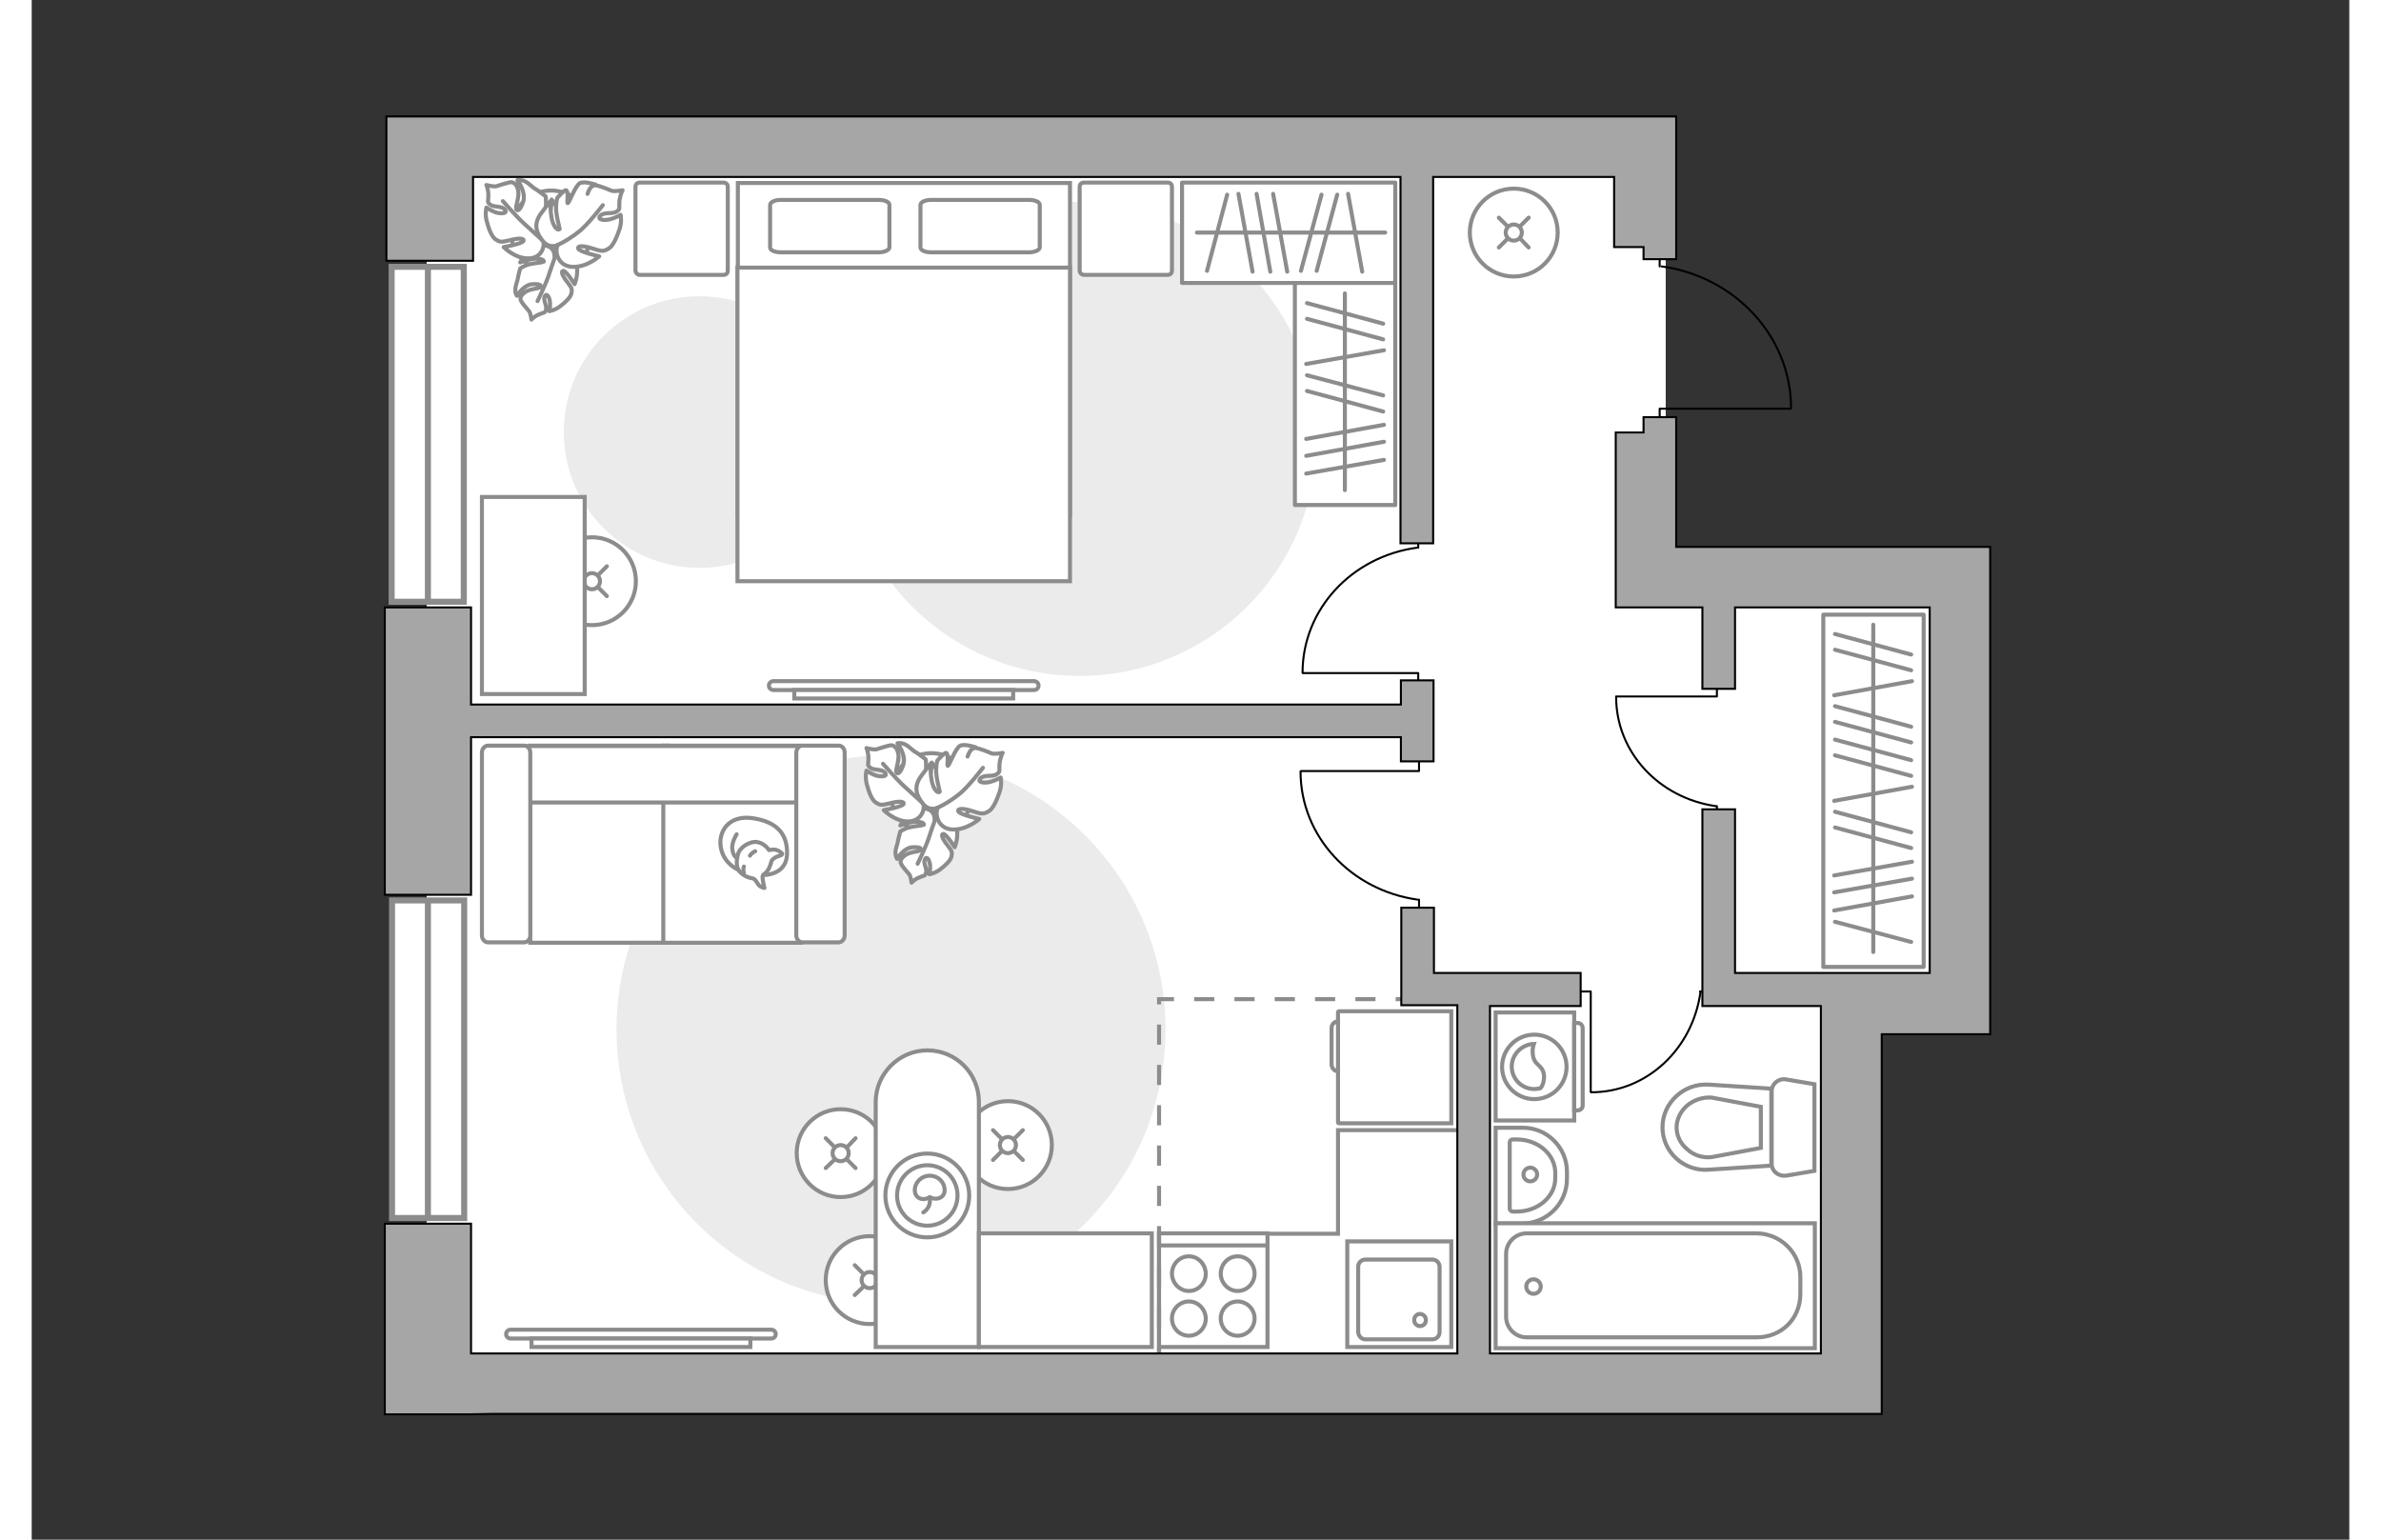 <?xml version="1.0" encoding="utf-8"?>
<!-- Generator: Adobe Illustrator 25.2.1, SVG Export Plug-In . SVG Version: 6.00 Build 0)  -->
<svg version="1.1" id="Слой_1" xmlns="http://www.w3.org/2000/svg" xmlns:xlink="http://www.w3.org/1999/xlink" x="0px" y="0px"
	 viewBox="0 0 575 382" style="enable-background:new 0 0 575 382;" xml:space="preserve" width="883" height="571">
<rect x="0" y="0" width="575" height="382" fill="#333333" stroke="none"/>
<style type="text/css">
	.st0{fill:#FFFFFF;}
	.st1{fill:#EBEBEB;}
	.st2{fill:#FFFFFF;stroke:#8C8C8C;stroke-miterlimit:10;}
	.st3{fill:#FFFFFF;stroke:#8C8C8C;stroke-linecap:round;stroke-linejoin:round;stroke-miterlimit:10;}
	.st4{fill:none;stroke:#8C8C8C;stroke-linecap:round;stroke-linejoin:round;stroke-miterlimit:10;}
	.st5{fill:#FFFFFF;stroke:#8C8C8C;stroke-linecap:round;stroke-miterlimit:10;}
	.st6{fill:none;stroke:#8C8C8C;stroke-linecap:round;stroke-miterlimit:10;}
	.st7{fill:none;stroke:#000000;stroke-width:0.5;stroke-linecap:round;stroke-linejoin:round;stroke-miterlimit:10;}
	.st8{fill:#FFFFFF;stroke:#8C8C8C;stroke-width:1.5;stroke-linecap:round;stroke-miterlimit:10;}
	.st9{fill:none;stroke:#8C8C8C;stroke-width:1.5;stroke-linecap:round;stroke-miterlimit:10;}
	.st10{fill-rule:evenodd;clip-rule:evenodd;fill:#FFFFFF;fill-opacity:0.1;stroke:#8C8C8C;stroke-miterlimit:10;}
	.st11{fill:none;stroke:#8C8C8C;stroke-miterlimit:10;stroke-dasharray:5,5;}
	.st12{fill:#A6A6A6;stroke:#000000;stroke-width:0.5;stroke-miterlimit:10;}
</style>
<g id="bg_1_">
	<rect x="98" y="36.3" class="st0" width="252.8" height="306.9"/>
	<rect x="291.6" y="36.3" class="st0" width="113.8" height="309.1"/>
	<rect x="371.4" y="142.7" class="st0" width="107.5" height="100.5"/>
	<rect x="317.5" y="210.7" class="st0" width="129.9" height="132.8"/>
</g>
<g id="furniture_1_">
	<path id="Vector_4_" class="st1" d="M213.2,323.5c37.6,0,68.1-30.5,68.1-68.1s-30.5-68.1-68.1-68.1s-68.1,30.5-68.1,68.1
		S175.6,323.5,213.2,323.5z"/>
	<path id="Vector_1_" class="st1" d="M318.8,108.9c0-32.5-26.3-58.8-58.8-58.8s-58.8,26.3-58.8,58.8s26.3,58.8,58.8,58.8
		S318.8,141.4,318.8,108.9z"/>
	<path id="Vector_2_" class="st1" d="M199.4,107.2c0-18.6-15.1-33.7-33.7-33.7S132,88.6,132,107.2s15.1,33.7,33.7,33.7
		C184.4,140.9,199.4,125.8,199.4,107.2z"/>
	<g>
		<path id="Vector_8_1_" class="st2" d="M324.3,250.9h27.9v27.8h-27.9c-0.1,0-0.2-0.1-0.2-0.2v-27.4
			C324.1,251,324.2,250.9,324.3,250.9z"/>
		<path id="Vector_9_1_" class="st2" d="M322.5,264v-9c0-0.8,0.7-1.6,1.6-1.6v12.4C323.2,265.8,322.5,265,322.5,264z"/>
	</g>
	<g>
		<rect x="444.5" y="152.5" class="st3" width="24.9" height="87.4"/>
		<line class="st4" x1="466.5" y1="222.4" x2="447.2" y2="225.9"/>
		<line class="st4" x1="466.5" y1="195.2" x2="447.2" y2="198.7"/>
		<line class="st4" x1="466.5" y1="218" x2="447.2" y2="221.4"/>
		<line class="st4" x1="466.5" y1="213.8" x2="447.2" y2="217.2"/>
		<line class="st4" x1="466.3" y1="233.7" x2="447.4" y2="228.7"/>
		<line class="st4" x1="466.3" y1="210.4" x2="447.4" y2="205.3"/>
		<line class="st4" x1="466.3" y1="206.5" x2="447.4" y2="201.4"/>
		<line class="st4" x1="466.3" y1="192.5" x2="447.4" y2="187.4"/>
		<line class="st4" x1="466.3" y1="188.6" x2="447.4" y2="183.5"/>
		<line class="st4" x1="466.5" y1="169" x2="447.2" y2="172.5"/>
		<line class="st4" x1="466.3" y1="184.2" x2="447.4" y2="179.1"/>
		<line class="st4" x1="466.3" y1="180.3" x2="447.4" y2="175.2"/>
		<line class="st4" x1="466.3" y1="166.3" x2="447.4" y2="161.2"/>
		<line class="st4" x1="466.3" y1="162.4" x2="447.4" y2="157.3"/>
		<line class="st4" x1="456.9" y1="155" x2="456.9" y2="236.2"/>
	</g>
	<g>
		<rect x="285.4" y="45.3" class="st3" width="52.9" height="24.9"/>
		<line class="st4" x1="302.9" y1="67.4" x2="299.4" y2="48.1"/>
		<line class="st4" x1="330.1" y1="67.4" x2="326.6" y2="48.1"/>
		<line class="st4" x1="307.3" y1="67.4" x2="303.9" y2="48.1"/>
		<line class="st4" x1="311.5" y1="67.4" x2="308" y2="48.1"/>
		<line class="st4" x1="291.6" y1="67.2" x2="296.6" y2="48.3"/>
		<line class="st4" x1="314.9" y1="67.2" x2="320" y2="48.3"/>
		<line class="st4" x1="318.8" y1="67.2" x2="323.9" y2="48.3"/>
		<line class="st4" x1="335.8" y1="57.7" x2="289.1" y2="57.7"/>
	</g>
	<g>
		<rect x="313.4" y="70.2" class="st3" width="24.9" height="55.1"/>
		<line class="st4" x1="335.5" y1="114.1" x2="316.2" y2="117.5"/>
		<line class="st4" x1="335.5" y1="86.9" x2="316.2" y2="90.3"/>
		<line class="st4" x1="335.5" y1="109.6" x2="316.2" y2="113.1"/>
		<line class="st4" x1="335.5" y1="105.4" x2="316.2" y2="108.9"/>
		<line class="st4" x1="335.3" y1="102.1" x2="316.4" y2="97"/>
		<line class="st4" x1="335.3" y1="98.1" x2="316.4" y2="93.1"/>
		<line class="st4" x1="335.3" y1="84.2" x2="316.4" y2="79.1"/>
		<line class="st4" x1="335.3" y1="80.3" x2="316.4" y2="75.2"/>
		<line class="st4" x1="325.8" y1="72.8" x2="325.8" y2="121.6"/>
	</g>
	<g>
		<circle class="st5" cx="200.7" cy="286.1" r="10.9"/>
		<line class="st6" x1="202.3" y1="287.7" x2="204.4" y2="289.8"/>
		<circle class="st5" cx="200.7" cy="286.1" r="2"/>
		<line class="st6" x1="197" y1="282.4" x2="199.2" y2="284.6"/>
		<line class="st6" x1="199.2" y1="287.7" x2="197" y2="289.8"/>
		<line class="st6" x1="204.4" y1="282.4" x2="202.3" y2="284.6"/>
	</g>
	<g>
		<circle class="st5" cx="242.2" cy="284.1" r="10.9"/>
		<line class="st6" x1="243.7" y1="285.6" x2="245.9" y2="287.8"/>
		<circle class="st5" cx="242.2" cy="284.1" r="2"/>
		<line class="st6" x1="238.5" y1="280.4" x2="240.7" y2="282.6"/>
		<line class="st6" x1="240.7" y1="285.6" x2="238.5" y2="287.8"/>
		<line class="st6" x1="245.9" y1="280.4" x2="243.7" y2="282.6"/>
	</g>
	<g>
		<circle class="st5" cx="139" cy="144.2" r="10.9"/>
		<line class="st6" x1="140.5" y1="145.7" x2="142.7" y2="147.9"/>
		<circle class="st5" cx="139" cy="144.2" r="2"/>
		<line class="st6" x1="135.3" y1="140.5" x2="137.5" y2="142.7"/>
		<line class="st6" x1="137.5" y1="145.7" x2="135.3" y2="147.9"/>
		<line class="st6" x1="142.7" y1="140.5" x2="140.5" y2="142.7"/>
	</g>
	<g>
		<circle class="st5" cx="367.7" cy="57.7" r="10.9"/>
		<line class="st6" x1="369.3" y1="59.2" x2="371.4" y2="61.4"/>
		<circle class="st5" cx="367.7" cy="57.7" r="2"/>
		<line class="st6" x1="364" y1="54" x2="366.2" y2="56.2"/>
		<line class="st6" x1="366.2" y1="59.2" x2="364" y2="61.4"/>
		<line class="st6" x1="371.4" y1="54" x2="369.2" y2="56.2"/>
	</g>
	<g>
		<circle class="st5" cx="207.9" cy="317.6" r="10.9"/>
		<line class="st6" x1="209.4" y1="319.2" x2="211.6" y2="321.3"/>
		<circle class="st5" cx="207.9" cy="317.6" r="2"/>
		<line class="st6" x1="204.2" y1="313.9" x2="206.4" y2="316.1"/>
		<line class="st6" x1="206.4" y1="319.2" x2="204.2" y2="321.3"/>
		<line class="st6" x1="211.6" y1="313.9" x2="209.4" y2="316.1"/>
	</g>
	<g>
		<path class="st2" d="M209.4,273.4v60.8H235v-60.8c0-7.1-5.7-12.8-12.8-12.8l0,0C215.2,260.6,209.4,266.4,209.4,273.4z"/>
		<circle class="st4" cx="222.2" cy="296.6" r="10.4"/>
		<circle class="st4" cx="222.2" cy="296.6" r="7.5"/>
		<path class="st4" d="M222.8,297c1.5,0.9,3.7,0.3,3.7-1.7s-1.6-3.6-3.7-3.6c-2,0-3.7,1.6-3.7,3.6S221.1,298.1,222.8,297z"/>
		<path class="st4" d="M222.8,297.1c0.4,2.7-1.6,3.7-1.6,3.7"/>
	</g>
	<g>
		<polyline class="st7" points="382.7,246 386.8,246 386.8,270.9 		"/>
		<line class="st7" x1="413.9" y1="246" x2="417.6" y2="246"/>
		<path class="st7" d="M386.9,271c13.8,0,25.1-10.7,27.1-24.7"/>
	</g>
	<g>
		<polyline class="st7" points="418.1,168.7 418.1,172.8 393.1,172.8 		"/>
		<line class="st7" x1="418.1" y1="200" x2="418.1" y2="203.7"/>
		<path class="st7" d="M393.1,172.9c0,13.8,10.7,25.1,24.7,27.1"/>
	</g>
	<g>
		<polyline class="st7" points="344.2,186.5 344.2,191.3 314.9,191.3 		"/>
		<line class="st7" x1="344.2" y1="223.2" x2="344.2" y2="227.6"/>
		<path class="st7" d="M314.8,191.4c0,16.2,12.6,29.5,29,31.8"/>
	</g>
	<g>
		<polyline class="st7" points="344,171.7 344,167 315.4,167 		"/>
		<line class="st7" x1="344" y1="135.9" x2="344" y2="131.7"/>
		<path class="st7" d="M315.3,166.9c0-15.8,12.3-28.8,28.3-31"/>
	</g>
	<g>
		<path class="st2" d="M118.8,332.1c-0.6,0-1.1-0.5-1.1-1.1c0-0.6,0.5-1.1,1.1-1.1h64.7c0.6,0,1.1,0.5,1.1,1.1
			c0,0.6-0.5,1.1-1.1,1.1H118.8z"/>
		<rect x="124" y="332.1" class="st2" width="54.3" height="2.1"/>
	</g>
	<g>
		<path class="st2" d="M184,171.2c-0.6,0-1.1-0.5-1.1-1.1s0.5-1.1,1.1-1.1h64.7c0.6,0,1.1,0.5,1.1,1.1s-0.5,1.1-1.1,1.1H184z"/>
		<rect x="189.2" y="171.2" class="st2" width="54.3" height="2.1"/>
	</g>
	<g>
		<path id="Vector_98_1_" class="st2" d="M257.6,45.4h-82.4v82.5h82.4V45.4z"/>
		<path id="Vector_99_1_" class="st2" d="M175.1,144.2V77V66.4h9.8h72.7v77.8H175.1L175.1,144.2z"/>
		<path id="Vector_100_1_" class="st4" d="M220.5,50.8v10.6c0,0.7,1.2,1.2,2.6,1.2h24.4c1.4,0,2.6-0.6,2.6-1.2V50.8
			c0-0.7-1.2-1.2-2.6-1.2h-24.4C221.7,49.6,220.6,50.1,220.5,50.8z"/>
		<path id="Vector_101_1_" class="st4" d="M183.2,50.8v10.6c0,0.7,1.2,1.2,2.6,1.2h24.4c1.4,0,2.6-0.6,2.6-1.2V50.8
			c0-0.7-1.2-1.2-2.6-1.2h-24.4C184.4,49.6,183.3,50.1,183.2,50.8z"/>
	</g>
	<path id="Vector_5_2_" class="st3" d="M150.9,68.2h20.7c0.7,0,1.1-0.4,1.1-1.1V46.4c0-0.7-0.4-1.1-1.1-1.1h-20.7
		c-0.7,0-1.1,0.4-1.1,1.1v20.7C149.8,67.7,150.3,68.2,150.9,68.2z"/>
	<path id="Vector_5_1_" class="st3" d="M261.1,68.2h20.7c0.7,0,1.1-0.4,1.1-1.1V46.4c0-0.7-0.4-1.1-1.1-1.1h-20.7
		c-0.7,0-1.1,0.4-1.1,1.1v20.7C260,67.7,260.5,68.2,261.1,68.2z"/>
	<polyline class="st2" points="279.7,343.5 279.7,306.1 324.1,306.1 324.1,280.4 356.9,280.4 	"/>
	<rect x="235" y="306" class="st2" width="42.9" height="28.2"/>
	<g>
		<path id="Vector_55_5_" class="st2" d="M123.7,233.9h34.2V185h-34.2V233.9z"/>
		<path id="Vector_56_6_" class="st2" d="M156.7,233.9h34.2V185h-34.2V233.9z"/>
		<path id="Vector_57_5_" class="st2" d="M195.8,199.1v-14h-81.3l3.2,14H195.8z"/>
		<path id="Vector_58_5_" class="st2" d="M122.2,185h-9c-0.8,0-1.5,0.8-1.5,1.7v45.4c0,0.9,0.7,1.7,1.5,1.7h9c0.8,0,1.5-0.8,1.5-1.7
			v-45.4C123.7,185.8,123,185,122.2,185z"/>
		<path id="Vector_59_5_" class="st2" d="M200.2,185h-9c-0.8,0-1.5,0.8-1.5,1.7v45.4c0,0.9,0.7,1.7,1.5,1.7h9c0.8,0,1.5-0.8,1.5-1.7
			v-45.4C201.7,185.8,201.1,185,200.2,185z"/>
		<g>
			<path class="st3" d="M171,210.4c-0.8-4,1.9-8.3,7.9-7.4c6,0.9,8.7,3.9,8.5,9.1c-0.3,5.2-6,5-6,5
				C175.7,217.1,171.8,214.5,171,210.4z"/>
			<path class="st3" d="M181.4,217.2c-0.3,0.5,0.4,3.1,0.4,3.1s0,0.1-0.9-0.3c-0.9-0.4-1.1-1.9-2.1-2.1c-1.1-0.1-2.7-0.9-3.4-2
				c-0.7-1-0.5-2.9-0.1-4.2c0.4-1.3,2.6-3,4.6-2.8c2,0.3,3,2,3,2s0,0,0.8-0.1c1.5-0.2,2.5,1,2.5,1s0.2,0.3-0.9,0.6s-1.7,1.1-1.7,1.1
				C182.7,217,181.5,216.7,181.4,217.2z"/>
			<path class="st3" d="M179.5,211.2c-0.9,0.4-1.3,1.1-1.3,1.1"/>
			<path class="st3" d="M176.7,216.5c-0.3-0.7,0-1.5,0-1.5"/>
			<path class="st4" d="M174.9,207c0,0-1.2,1.8-1.1,3.5c0.2,2,1.1,2.3,1.1,2.3"/>
		</g>
	</g>
	<g>
		<path id="Vector_60_6_" class="st2" d="M233.2,198.5c0.9-5.5-2.9-10.6-8.4-11.5c-5.5-0.9-10.6,2.9-11.5,8.4
			c-0.9,5.5,2.9,10.6,8.4,11.5C227.2,207.7,232.3,204,233.2,198.5z"/>
		<path class="st3" d="M229.2,204.5c1.1,2.6-0.2,5.7-0.2,5.7s-2.1-3.3-2.8-3.3s-0.3,1.2,1,2.8c1.2,1.5,1.2,1.8,1,2.8
			s-1.5,2.2-2.8,3.2s-2.7,1.2-2.7,1.2s0.3-1,0.2-2.2s-0.8-2.5-1.3-1.5s0.6,2.3,0.3,3.3s-0.4,0.6-1.7,1.2c-1.3,0.5-1.9,1.3-1.9,1.3
			s-0.2-1.6-0.6-2.1s-1.8-2-2-2.6c-0.3-0.6-0.1-1.3,1-2.1c1-0.8,3.3-0.9,3.7-1.2s0.5-0.9-1.8-0.8c-2.3,0.1-3.9,2.9-3.9,2.9
			s-0.4-0.6-0.4-1.6s0.6-2.3,0.6-2.7c0-0.3,0.6-2.5,0.6-2.5s0.2-0.2,1.5-0.8c1.3-0.5,4.2-0.7,4.3-0.8s0.2-0.7-1.4-0.8
			c-1.6-0.2-4.4,0.9-4.4,0.9s0.1-0.2,1.6-2.5s3.4-2.2,5.3-1.5c1.8,0.7,1.6,2.5,1.6,2.5C224.9,202.2,227.8,201.8,229.2,204.5z"/>
		<path class="st4" d="M224.4,198.6c0.3,1.5,0.3,3.1-0.2,4.6c-0.4,1.1-1.3,3.6-1.7,4.9c-0.7,2.1-2.7,6.2-2.7,6.2"/>
		<path class="st3" d="M217.4,203.8c-3.3,0-6-2.8-6-2.8s4.6-0.8,4.9-1.5s-1.1-0.8-3.4-0.2s-2.5,0.4-3.5-0.2c-1-0.7-1.7-2.6-2.2-4.5
			c-0.5-1.8-0.1-3.4-0.1-3.4s1,0.7,2.3,1.2c1.4,0.4,3.1,0.3,2.3-0.7s-2.7-0.5-3.6-1.2s-0.5-0.7-0.5-2.3s-0.5-2.6-0.5-2.6
			s1.8,0.5,2.5,0.3s3-1,3.7-1c0.7,0.1,1.4,0.6,1.7,2.1s-0.7,4-0.5,4.5c0.1,0.5,0.8,0.9,1.7-1.6c0.9-2.5-1.4-5.5-1.4-5.5
			s0.9-0.2,1.9,0.3s2.2,1.8,2.6,1.9c0.4,0.2,2.5,1.8,2.5,1.8s0.1,0.3,0.1,2s-1.1,4.8-1.1,5s0.6,0.5,1.5-1.1s1-5.1,1-5.1
			s0.2,0.2,2,2.9s0.8,4.7-0.8,6.4c-1.6,1.7-3.4,0.6-3.4,0.6C221.8,200.5,220.9,203.8,217.4,203.8z"/>
		<path class="st4" d="M225.9,201.6c-1.8-0.4-3.5-1.2-4.9-2.4c-0.9-0.8-3.2-2.9-4.4-4c-1.9-1.7-5.4-5.7-5.4-5.7"/>
		<g>
			<path class="st3" d="M234.2,185.4c0,0-2.7-0.9-3.8-0.4c-1.2,0.5-2.7,4.9-3.1,5c-0.3,0.1,0.3-2.8-0.4-3.2
				c-0.4-0.2-2.2,1.9-2.2,1.9s-0.2,0.4-0.3,2.2c-0.1,1.9,0.9,5.3,0.9,5.5c-0.1,0.2-0.8,0.5-1.6-1.3s-0.7-5.6-0.7-5.6s-0.2,0.2-2.3,3
				s-1.1,5.1,0.5,7s3.6,0.9,3.6,0.9c-0.8,1.6,0,5.2,3.6,5.4c3.6,0.2,6.7-2.6,6.7-2.6s-4.9-1.1-5.2-1.9s1.3-0.8,3.7,0
				c2.4,0.8,2.7,0.6,3.8,0c1.1-0.6,2-2.7,2.7-4.7s0.3-3.7,0.3-3.7s-1.1,0.7-2.6,1.1c-1.5,0.4-3.4,0.1-2.4-0.9s3-0.3,4-1
				s0.6-0.7,0.7-2.5c0.2-1.8,0.8-2.8,0.8-2.8s-2,0.4-2.8,0.1c-0.7-0.3-3.1-1.3-3.9-1.3c-0.7-0.1-1.5,0.5-2,2.1"/>
			<path class="st4" d="M224.7,200.4c1.7-0.7,3.8-2.1,5.2-3.2c2.2-1.6,6.1-6.7,6.1-6.7"/>
		</g>
	</g>
	<g>
		<path id="Vector_60_1_" class="st2" d="M138.9,58.9c0.9-5.5-2.9-10.6-8.4-11.5s-10.6,2.9-11.5,8.4s2.9,10.6,8.4,11.5
			C132.9,68.1,138,64.4,138.9,58.9z"/>
		<path class="st3" d="M134.9,64.8c1.1,2.6-0.2,5.7-0.2,5.7s-2.1-3.3-2.8-3.3s-0.3,1.2,1,2.8c1.2,1.5,1.2,1.8,1,2.8
			s-1.5,2.2-2.8,3.2s-2.7,1.2-2.7,1.2s0.3-1,0.2-2.2c-0.1-1.2-0.8-2.5-1.3-1.5s0.6,2.3,0.3,3.3c-0.3,1-0.4,0.6-1.7,1.2
			c-1.3,0.5-1.9,1.3-1.9,1.3s-0.2-1.6-0.6-2.1s-1.8-2-2-2.6c-0.3-0.6-0.1-1.3,1-2.1c1-0.8,3.3-0.9,3.7-1.2c0.4-0.3,0.5-0.9-1.8-0.8
			s-3.9,2.9-3.9,2.9s-0.5-0.6-0.4-1.6c0-1,0.6-2.3,0.6-2.7c0-0.3,0.6-2.5,0.6-2.5s0.2-0.2,1.5-0.8c1.3-0.5,4.2-0.7,4.3-0.8
			c0.1-0.1,0.2-0.7-1.4-0.8c-1.6-0.2-4.4,0.9-4.4,0.9s0.1-0.2,1.6-2.5s3.4-2.2,5.3-1.5c1.8,0.7,1.6,2.5,1.6,2.5
			C130.6,62.6,133.5,62.2,134.9,64.8z"/>
		<path class="st4" d="M130.1,59c0.3,1.5,0.3,3.1-0.2,4.6c-0.4,1.1-1.3,3.6-1.7,4.9c-0.7,2.1-2.7,6.2-2.7,6.2"/>
		<path class="st3" d="M123.1,64.1c-3.3,0-6-2.8-6-2.8s4.6-0.8,4.9-1.5c0.3-0.7-1.1-0.8-3.4-0.2c-2.3,0.6-2.5,0.4-3.5-0.2
			c-1-0.7-1.7-2.6-2.2-4.5c-0.5-1.8-0.1-3.4-0.1-3.4s1,0.7,2.3,1.2c1.4,0.4,3.1,0.3,2.3-0.7c-0.8-1-2.7-0.5-3.6-1.2
			c-0.9-0.7-0.5-0.7-0.5-2.3s-0.5-2.6-0.5-2.6s1.8,0.5,2.5,0.3s3-1,3.7-1c0.7,0.1,1.4,0.6,1.7,2.1s-0.7,4-0.5,4.5
			c0.1,0.5,0.8,0.9,1.7-1.6s-1.4-5.5-1.4-5.5s0.9-0.2,1.9,0.3s2.2,1.8,2.6,1.9c0.4,0.2,2.5,1.8,2.5,1.8s0.1,0.3,0.1,2
			s-1.1,4.8-1.1,5c0,0.2,0.6,0.5,1.5-1.1c0.9-1.6,1-5.1,1-5.1s0.2,0.2,2,2.9c1.8,2.7,0.8,4.7-0.8,6.4c-1.6,1.7-3.4,0.6-3.4,0.6
			C127.5,60.9,126.6,64.2,123.1,64.1z"/>
		<path class="st4" d="M131.6,62c-1.8-0.4-3.5-1.2-4.9-2.4c-0.9-0.8-3.2-2.9-4.4-4c-1.9-1.7-5.4-5.7-5.4-5.7"/>
		<g>
			<path class="st3" d="M139.9,45.8c0,0-2.7-0.9-3.8-0.4c-1.2,0.5-2.7,4.9-3.1,5c-0.3,0.1,0.3-2.8-0.4-3.2c-0.4-0.2-2.2,1.9-2.2,1.9
				s-0.2,0.4-0.3,2.2c-0.1,1.9,0.9,5.3,0.9,5.5c-0.1,0.2-0.8,0.5-1.6-1.3c-0.8-1.8-0.7-5.6-0.7-5.6s-0.2,0.2-2.3,3s-1.1,5.1,0.5,7
				s3.6,0.9,3.6,0.9c-0.8,1.6,0,5.2,3.6,5.4c3.6,0.2,6.7-2.6,6.7-2.6s-4.9-1.1-5.2-1.9s1.3-0.8,3.7,0c2.4,0.8,2.7,0.6,3.8,0
				c1.1-0.6,2-2.7,2.7-4.7s0.3-3.7,0.3-3.7s-1.1,0.7-2.6,1.1s-3.4,0.1-2.4-0.9s3-0.3,4-1s0.6-0.7,0.7-2.5c0.2-1.8,0.8-2.8,0.8-2.8
				s-2,0.4-2.8,0.1c-0.7-0.3-3.1-1.3-3.9-1.3c-0.7-0.1-1.5,0.5-2,2.1"/>
			<path class="st4" d="M130.4,60.8c1.7-0.7,3.8-2.1,5.2-3.2c2.2-1.6,6.1-6.7,6.1-6.7"/>
		</g>
	</g>
	<rect x="111.7" y="123.3" class="st2" width="25.5" height="48.9"/>
</g>
<g id="windows_1_">
	<g>
		<rect x="89.3" y="66.2" class="st8" width="17.9" height="83.1"/>
		<line class="st9" x1="98.3" y1="148.5" x2="98.3" y2="66.9"/>
	</g>
	<g>
		<rect x="89.4" y="223.4" class="st8" width="17.9" height="78.8"/>
		<line class="st9" x1="98.3" y1="301.5" x2="98.3" y2="224"/>
	</g>
</g>
<g id="plan">
	<g>
		<g>
			<path class="st2" d="M363.2,278v-26.8h19.5V278H363.2z"/>
			<path class="st10" d="M383.5,275.5h-0.8v-21.7h0.8c0.7,0,1.3,0.5,1.3,1.3v19.2C384.8,275,384.2,275.5,383.5,275.5z"/>
		</g>
		<g>
			<circle class="st2" cx="372.8" cy="264.7" r="8"/>
			<path class="st2" d="M374.3,270c-0.5,0.1-1,0.2-1.5,0.2c-3.1,0-5.6-2.5-5.6-5.6c0-3,2.5-5.5,5.5-5.6c-0.2,0.6-0.4,1.3-0.3,2.3
				c0.2,3.3,2.5,2.6,2.8,5.5C375.3,268.3,374.8,269.5,374.3,270z"/>
		</g>
	</g>
	<g>
		<path id="Vector_134_1_" class="st2" d="M369.6,279.8h-6.4v23.8h6.4c6.3,0,11.3-5,11.3-11.1v-1.8
			C380.9,284.6,375.8,279.6,369.6,279.8z"/>
		<path id="Vector_133_1_" class="st2" d="M368.4,282.7h-0.9c-0.5,0-0.8,0.3-0.8,0.7v16.5c0,0.4,0.4,0.7,0.8,0.7h0.9
			c5.3,0,9.6-3.7,9.6-8.3V291C378,286.4,373.7,282.7,368.4,282.7z"/>
		<circle class="st2" cx="371.8" cy="291.4" r="1.7"/>
	</g>
	<g>
		<path id="wc_2_" class="st2" d="M416.7,287"/>
		<g id="Group_26_1_">
			<path id="Vector_130_1_" class="st2" d="M435.2,291.7l7.1-1.2V269l-7.1-1.2c-1.8-0.3-3.5,1.1-3.5,2.9v18.1
				C431.7,290.6,433.4,291.9,435.2,291.7z"/>
			<path id="Vector_131_1_" class="st2" d="M416.1,290.2l15.5-1v-19.1l-15.5-1c-6.2-0.4-11.5,4.5-11.5,10.6S409.9,290.7,416.1,290.2
				z"/>
			<path id="Vector_132_1_" class="st2" d="M429,284.8l-12.3,2.3c-2.3,0.2-4.4-0.5-6-2c-1.7-1.4-2.6-3.4-2.6-5.4s1-4,2.6-5.4
				c1.7-1.4,3.8-2.1,6-2l12.3,2.3V284.8z"/>
		</g>
	</g>
	<g>
		<g>
			<path id="Vector_135_2_" class="st2" d="M442.4,334.5v-31h-79.2v31H442.4L442.4,334.5z"/>
			<path id="Vector_136_2_" class="st2" d="M428,306h-57.1c-2.8,0-5.1,2.3-5.1,5.1v15.6c0,2.8,2.3,5.1,5.1,5.1H428
				c6,0,10.8-4.5,10.8-10.8v-4.2C438.8,310.9,434,306.1,428,306z"/>
		</g>
		<circle class="st2" cx="372.6" cy="319.2" r="1.8"/>
	</g>
	<g>
		<path id="Vector_142_1_" class="st2" d="M279.7,306h26.9v28.2h-26.9V306z"/>
		<g id="Group_28_1_">
			<g id="Group_29_1_">
				<path id="Vector_143_1_" class="st2" d="M303.4,327.1c0,2.4-1.9,4.3-4.2,4.3c-2.3,0-4.2-1.9-4.2-4.3c0-2.3,1.9-4.2,4.2-4.2
					C301.5,322.9,303.4,324.8,303.4,327.1z"/>
				<path id="Vector_144_1_" class="st2" d="M303.4,316c0,2.4-1.9,4.3-4.2,4.3c-2.3,0-4.2-2-4.2-4.3c0-2.4,1.9-4.3,4.2-4.3
					C301.5,311.7,303.4,313.6,303.4,316z"/>
			</g>
			<g id="Group_30_1_">
				<path id="Vector_145_1_" class="st2" d="M291.3,327.1c0,2.4-1.9,4.3-4.2,4.3c-2.3,0-4.2-1.9-4.2-4.3c0-2.3,1.9-4.2,4.2-4.2
					C289.4,322.9,291.2,324.8,291.3,327.1z"/>
				<path id="Vector_146_1_" class="st2" d="M291.3,316c0,2.4-1.9,4.3-4.2,4.3c-2.3,0-4.2-2-4.2-4.3c0-2.4,1.9-4.3,4.2-4.3
					C289.4,311.7,291.2,313.6,291.3,316z"/>
			</g>
		</g>
		<path id="Vector_147_1_" class="st2" d="M280,309h26.6"/>
	</g>
	<g>
		<g id="Group_27_1_">
			<path id="Vector_140_1_" class="st2" d="M352.2,334.2h-25.8V308h25.8V334.2z"/>
		</g>
		<path id="Vector_141_1_" class="st2" d="M329.1,330.5v-16.2c0-1,0.8-1.8,1.8-1.8h16.6c1,0,1.8,0.8,1.8,1.8v16.2
			c0,1-0.8,1.8-1.8,1.8h-16.6C329.9,332.3,329.2,331.5,329.1,330.5z"/>
		<path id="Vector_139_1_" class="st2" d="M343,327.5c0,0.8,0.6,1.5,1.4,1.5c0.9,0,1.5-0.6,1.5-1.5c0-0.8-0.6-1.5-1.5-1.5
			C343.6,326,343,326.7,343,327.5z"/>
	</g>
	<g>
		<polyline class="st7" points="403.9,106.7 403.9,101.4 436.4,101.4 		"/>
		<line class="st7" x1="403.9" y1="66.1" x2="403.9" y2="61.3"/>
		<path class="st7" d="M436.5,101.3c0-17.9-14-32.7-32.1-35.2"/>
	</g>
	<polyline class="st11" points="279.7,339.2 279.7,247.9 356.9,247.9 	"/>
	<polygon class="st12" points="109,150.7 87.6,150.7 87.6,222 109,222 109,182.9 339.7,182.9 339.7,188.9 347.8,188.9 347.8,168.8 
		339.7,168.8 339.7,174.8 109,174.8 	"/>
	<polygon class="st12" points="408,135.7 408,116.7 408,107.3 408,103.5 399.9,103.5 399.9,107.3 393,107.3 393,135.7 393,149.8 
		393,150.7 414.5,150.7 414.5,170.9 422.6,170.9 422.6,150.7 470.9,150.7 470.9,241.4 422.6,241.4 422.6,200.8 414.5,200.8 
		414.5,249.6 414.8,249.6 422.6,249.6 443.9,249.6 443.9,335.8 361.8,335.8 361.8,249.6 384.3,249.6 384.3,241.4 361.8,241.4 
		361.8,241.4 347.9,241.4 347.9,225.2 339.8,225.2 339.8,249.4 343.2,249.4 347.9,249.4 353.7,249.4 353.7,335.8 109,335.8 
		109,303.6 87.6,303.6 87.6,350.9 109,350.9 114,350.8 459,350.8 459,339.6 459,335.8 459,256.6 470.9,256.6 477.4,256.6 
		485.9,256.6 485.9,150.7 485.9,150.7 485.9,135.7 	"/>
	<polygon class="st12" points="100.5,28.9 94.4,28.9 88,28.9 88,64.7 109.5,64.7 109.5,43.9 339.6,43.9 339.6,71.1 339.6,79.9 
		339.6,134.8 347.7,134.8 347.7,43.9 392.6,43.9 392.6,61.3 399.9,61.3 399.9,64.3 408,64.3 408,61.3 408,43.9 408,33.2 408,28.9 	
		"/>
</g>
<g id="points">
	<path id="bedroom_x5F_1_1_" class="st4" d="M170.9,260.6"/>
	<path id="bedroom_x5F_2" class="st4" d="M216.4,103.5"/>
	<path id="kitchen" class="st4" d="M299.4,277.1"/>
	<path id="wc_x5F_bedroom" class="st4" d="M393.4,289.8"/>
	<path id="hallway" class="st4" d="M372.1,109.6"/>
	<path id="wardrobe" class="st4" d="M429,185.1"/>
</g>
</svg>
